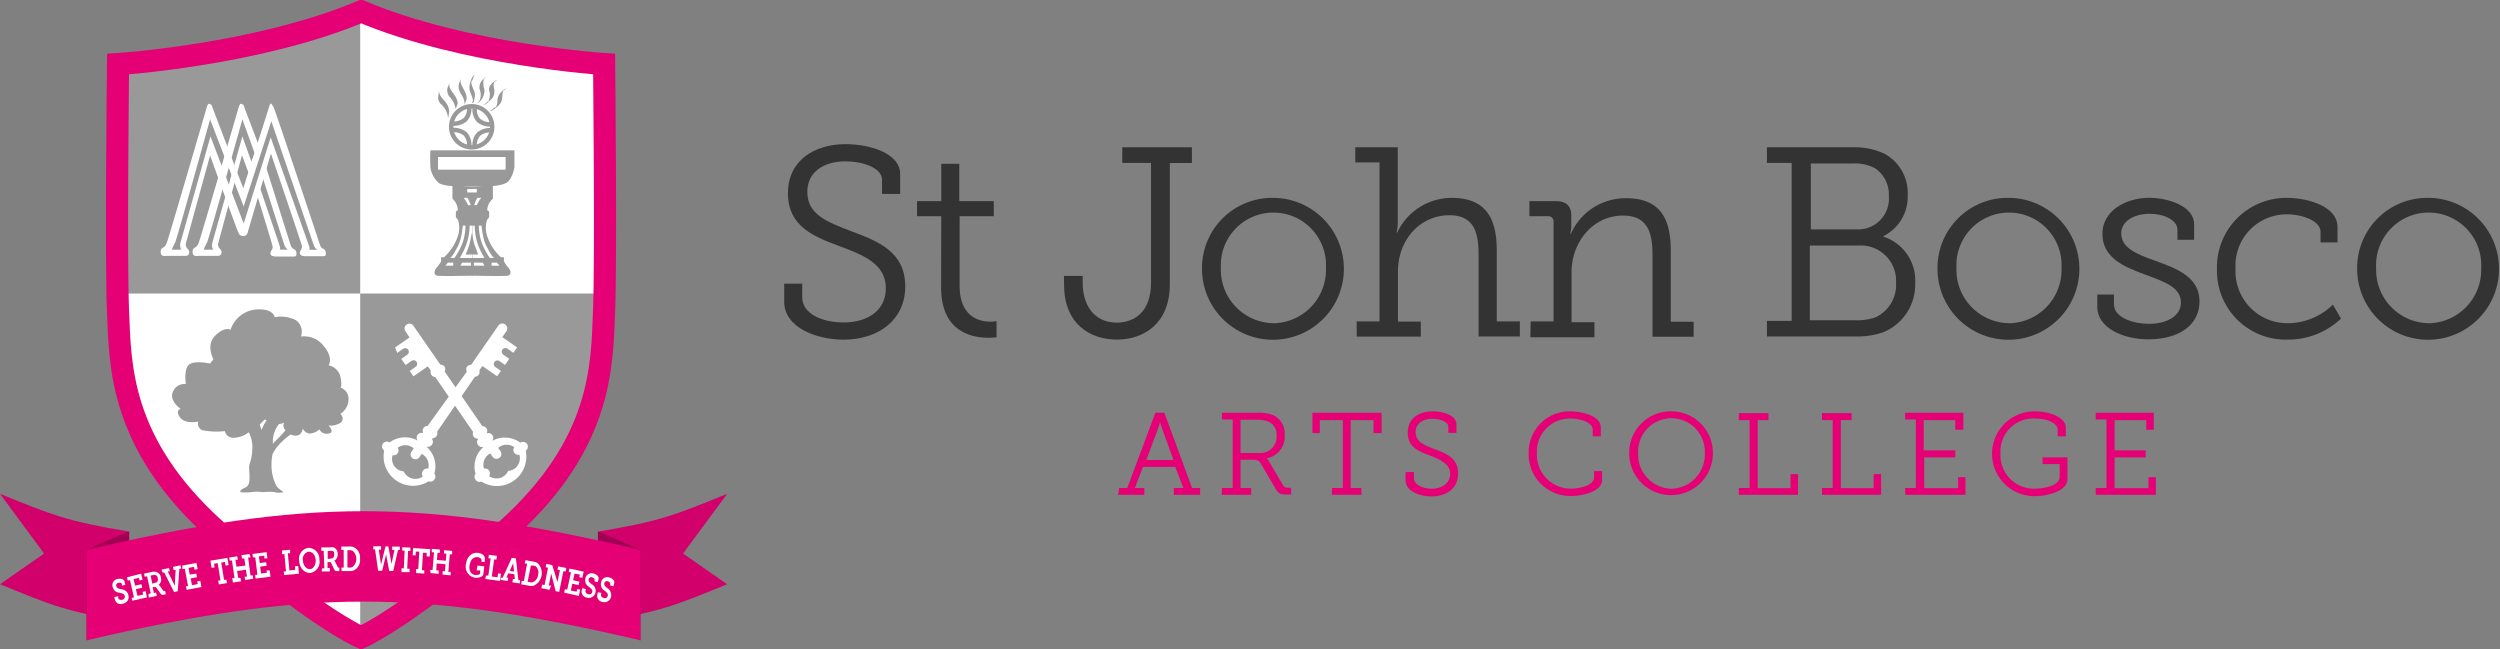 <svg id="Layer_1" data-name="Layer 1" xmlns="http://www.w3.org/2000/svg" viewBox="0 0 309.42 80.33"><rect x="0" y="0" width="309.42" height="80.33" fill="#808080" stroke="none"/><defs><style>.cls-1{fill:#fff;}.cls-2{fill:#333;}.cls-3,.cls-9{fill:#e50076;}.cls-4{fill:#999;}.cls-5,.cls-6{fill:none;}.cls-5{stroke:#999;stroke-width:0.55px;}.cls-6{stroke:#e50076;stroke-miterlimit:10;stroke-width:2.74px;}.cls-7{fill:#d1006b;}.cls-7,.cls-8,.cls-9{fill-rule:evenodd;}.cls-8{fill:#a10053;}</style></defs><path class="cls-1" d="M15.43,9l-.24,20.89.73,12.9a49.35,49.35,0,0,0,2,9.34C19.24,55.85,25,63,25,63S39.09,75.41,45,78.29c0,0,20.06-13.59,23.26-19S75.16,46.63,74.91,38s-.32-29.45-.32-29.45S48.43,5.41,45,2.18c0,0-15.26,5.47-29.55,6.4"/><path class="cls-2" d="M99.29,35.11v1.7c0,2,2.43,3.1,5.12,3.1,3,0,5.23-1.5,5.23-4.23,0-3.06-2.83-4.13-5.86-5.26s-6.26-2.4-6.26-6.49,3.3-6.09,7.13-6.09c3.33,0,6.76,1.29,6.76,3.66V24h-2.24V22.26c0-1.5-2.43-2.29-4.52-2.29-2.67,0-4.73,1.29-4.73,3.79,0,2.83,2.53,3.73,5.36,4.83,3.39,1.26,6.76,2.56,6.76,6.86,0,4.13-3.3,6.59-7.63,6.59-3.36,0-7.35-1.5-7.35-4.69V35.11Z"/><path class="cls-2" d="M116.5,26.76h-3V24.89h3V20.27h2.23v4.62H123v1.87h-4.23v8.59c0,3.93,2.5,4.46,3.8,4.46a3.73,3.73,0,0,0,.77-.07v2a7.23,7.23,0,0,1-1,.06c-1.93,0-5.86-.63-5.86-6.22Z"/><path class="cls-2" d="M131.68,34.15H134V35c0,2.67,1.33,4.93,4.23,4.93,2.1,0,4.23-1.27,4.23-4.93V20.17h-3.56V18.23h8.62v1.94h-2.73v15c0,5-3.36,6.86-6.56,6.86s-6.53-1.83-6.53-6.79Z"/><path class="cls-2" d="M157.59,24.49a8.78,8.78,0,1,1-8.82,8.69A8.68,8.68,0,0,1,157.59,24.49Zm0,15.52a6.61,6.61,0,0,0,6.52-6.83,6.51,6.51,0,1,0-13,0A6.6,6.6,0,0,0,157.59,40Z"/><path class="cls-2" d="M167.91,39.78h2.83V20.1h-3V18.23H173v9.19a6.69,6.69,0,0,1-.14,1.37h.07a7.46,7.46,0,0,1,6.72-4.3c4.13,0,5.6,2.37,5.6,6.5v8.79h2.86v1.86H183v-10c0-2.63-.4-5-3.62-5-3.6,0-6.36,3-6.36,7v6.16h2.83v1.86h-7.93Z"/><path class="cls-2" d="M189.45,39.78h2.83V27.49a.65.65,0,0,0-.73-.73h-2.26V24.89h3.19c1.4,0,2,.6,2,1.87v1a5.22,5.22,0,0,1-.14,1.2h.07a7.41,7.41,0,0,1,6.82-4.43c4.13,0,5.56,2.37,5.56,6.5v8.79h2.83v1.86h-5.09v-10c0-2.63-.43-5-3.66-5-3.7,0-6.36,3.27-6.36,7v6.2h2.83v1.86h-7.93Z"/><path class="cls-2" d="M218.69,39.71h3.06V20.17h-3.06V18.23h10.55a8.7,8.7,0,0,1,4,.8,5.51,5.51,0,0,1,2.87,5.13,5.41,5.41,0,0,1-3,5.06v.07a5.71,5.71,0,0,1,3.93,5.76,6.37,6.37,0,0,1-4,6.09,9.93,9.93,0,0,1-3.5.5H218.69Zm11.09-11.32a3.81,3.81,0,0,0,4-4.1,3.94,3.94,0,0,0-1.7-3.46,5.46,5.46,0,0,0-2.8-.6h-5.16v8.16Zm-.1,11.25a6.87,6.87,0,0,0,2.43-.36A4.41,4.41,0,0,0,234.67,35,4.37,4.37,0,0,0,230,30.39h-6v9.25Z"/><path class="cls-2" d="M248.62,24.49a8.78,8.78,0,1,1-8.82,8.69A8.67,8.67,0,0,1,248.62,24.49Zm0,15.52a6.61,6.61,0,0,0,6.53-6.83,6.51,6.51,0,1,0-13,0A6.6,6.6,0,0,0,248.62,40Z"/><path class="cls-2" d="M259.58,36.45h2.06v1.2c0,1.69,2.43,2.43,4.36,2.43,2.13,0,3.93-.94,3.93-2.63,0-1.94-2.13-2.6-4.52-3.5-2.54-.93-5.2-2.06-5.2-5s3-4.47,5.79-4.47c2.27,0,5.56,1,5.56,3.27v1.93H269.5V28.46c0-1.24-1.67-2-3.43-2s-3.53.8-3.53,2.43c0,1.83,2,2.6,4.23,3.39,2.6.94,5.46,2,5.46,5S269.63,42,265.9,42c-3.09,0-6.32-1.4-6.32-4Z"/><path class="cls-2" d="M283.12,24.49c2.1,0,6.19.87,6.19,3.63V30h-2.1V28.72c0-1.5-2.53-2.19-4.06-2.19a6.33,6.33,0,0,0-6.46,6.72A6.42,6.42,0,0,0,283.25,40a8,8,0,0,0,5.49-2.3l1,1.73a9.46,9.46,0,0,1-6.53,2.6,8.51,8.51,0,0,1-8.82-8.72A8.58,8.58,0,0,1,283.12,24.49Z"/><path class="cls-2" d="M300.57,24.49a8.78,8.78,0,1,1-8.83,8.69A8.67,8.67,0,0,1,300.57,24.49Zm0,15.52a6.61,6.61,0,0,0,6.52-6.83,6.51,6.51,0,1,0-13,0A6.6,6.6,0,0,0,300.57,40Z"/><path class="cls-3" d="M138.52,60.4h1L143,51.08h1.11l3.43,9.32h1v.84h-3.26V60.4h1.18l-1-2.61h-4l-1,2.61h1.17v.84h-3.25Zm6.72-3.47-1.51-4.16a3.37,3.37,0,0,1-.16-.65h0a3.29,3.29,0,0,1-.14.65l-1.55,4.16Z"/><path class="cls-3" d="M151.24,60.4h1.33V51.92h-1.33v-.84h4.35a5.76,5.76,0,0,1,1.81.23A2.49,2.49,0,0,1,159,53.86a2.71,2.71,0,0,1-2.25,2.87v0a1.2,1.2,0,0,1,.34.42l1.7,2.89c.15.29.34.33.72.33h.29v.84h-.55c-.88,0-1-.13-1.4-.76l-1.71-2.92c-.27-.5-.48-.63-1.14-.63h-1.46V60.4h1.32v.84h-3.66ZM156,56.07A2,2,0,0,0,158,53.93a1.73,1.73,0,0,0-1.12-1.79,4,4,0,0,0-1.34-.19h-2v4.12Z"/><path class="cls-3" d="M164.87,60.4h1.33V52h-2.85V53.6h-.91V51.08H171V53.6H170V52h-2.83V60.4h1.33v.84h-3.67Z"/><path class="cls-3" d="M175,58.41v.74c0,.85,1.06,1.34,2.23,1.34s2.26-.65,2.26-1.84-1.22-1.79-2.54-2.28-2.72-1-2.72-2.82,1.44-2.64,3.1-2.64c1.44,0,2.93.56,2.93,1.59v1.08h-1v-.75c0-.65-1.05-1-2-1-1.16,0-2.05.57-2.05,1.65,0,1.23,1.09,1.62,2.32,2.1,1.48.55,2.94,1.11,2.94,3s-1.44,2.86-3.31,2.86c-1.46,0-3.2-.65-3.2-2v-1Z"/><path class="cls-3" d="M194.34,50.91c1.23,0,3.79.46,3.79,2V54h-1v-.81c0-1-1.73-1.39-2.77-1.39a4.08,4.08,0,0,0-4.14,4.25,4.2,4.2,0,0,0,4.19,4.43c.83,0,2.88-.31,2.88-1.38v-.8h1v1.09c0,1.47-2.47,2-3.87,2a5.16,5.16,0,0,1-5.22-5.31A5.06,5.06,0,0,1,194.34,50.91Z"/><path class="cls-3" d="M206.83,50.91A5.14,5.14,0,0,1,212,56.1a5.18,5.18,0,1,1-10.36,0A5.13,5.13,0,0,1,206.83,50.91Zm0,9.58A4.23,4.23,0,0,0,211,56.1a4.13,4.13,0,1,0-8.25,0A4.23,4.23,0,0,0,206.83,60.49Z"/><path class="cls-3" d="M215.21,60.4h1.33V52h-1.33v-.87h3.67V52h-1.33v8.42h4.06V58.68h.93v2.56h-7.33Z"/><path class="cls-3" d="M225.5,60.4h1.33V52H225.5v-.87h3.67V52h-1.33v8.42h4.06V58.68h.92v2.56H225.5Z"/><path class="cls-3" d="M235.79,60.4h1.33V51.92h-1.33v-.84H243v2.11H242V52h-3.91v3.74H242v.87h-3.84v3.81h4.19V59.06h.91v2.18h-7.44Z"/><path class="cls-3" d="M251.86,50.91c1.74,0,3.82.72,3.82,2V54h-1v-.77c0-1-1.56-1.43-2.85-1.43a4.06,4.06,0,0,0-4.23,4.32,4.12,4.12,0,0,0,4.22,4.36c1,0,3.1-.31,3.1-1.47V57.44h-2.12V56.6h3.08v2.66c0,1.58-2.55,2.15-4.08,2.15a5.25,5.25,0,1,1,0-10.5Z"/><path class="cls-3" d="M259.38,60.4h1.33V51.92h-1.33v-.84h7.19v2.11h-.93V52h-3.92v3.74h3.85v.87h-3.85v3.81h4.19V59.06h.92v2.18h-7.45Z"/><polygon class="cls-4" points="44.58 36.33 44.58 77.87 49.6 75.13 61.81 66 71.74 53.9 74.59 43.18 74.25 36.33 44.58 36.33"/><polygon class="cls-4" points="44.58 2.44 44.58 36.33 15.37 36.33 15.37 8.03 44.58 2.44"/><path class="cls-1" d="M32.81,20.28c-.07-.19,3.14,10,3.14,10s.11.42.37.52a.58.58,0,0,1,.37.58c0,.27,0,.37-.37.37H34.11s-.74,0-.63-.47c.06-.28.31-.48.26-.79s-2.14-7.08-2.14-7.08Zm-.89,2.2s2.61,7.66,2.71,8,0,.42,0,.42h1a1.34,1.34,0,0,1-.42-.53l-2.89-9Z"/><path class="cls-1" d="M23,31.67H20.63s-.74.16-.74-.42c0-.37,0-.42.32-.63,0,0,.21-.06.42-.53s5-16.95,5-16.95.16-.42.37-.26.16,0,.26.31S30.11,23.3,30.11,23.3l3.21-10.11s.1-.37.21-.37.16.21.32.42,5.73,17,5.73,17,.11.42.37.52a.57.57,0,0,1,.37.58c0,.27,0,.37-.37.37H37.74s-.74,0-.63-.47c.06-.28.31-.48.26-.79S33.53,19,33.53,19l-2.84,9.64s-.06.58-.58.58-.58-.42-.69-.63S26,19.25,26,19.25L23,30.14a.71.71,0,0,0,.16.58c.26.32.26.37.26.53S23.37,31.62,23,31.67Zm-.68-1.58,3.73-13.21,4.11,10.79L33.5,17l4.77,13.5c.1.31,0,.42,0,.42h1a1.24,1.24,0,0,1-.42-.53L33.58,15,30.16,25.56,26,14.77S21.89,29.62,21.68,30a8.73,8.73,0,0,0-.42.9h1.21C22.21,30.67,22.32,30.09,22.32,30.09Z"/><path class="cls-1" d="M31,22c-.1-.22-1.05-2.79-1.05-2.79L27,30.14a.71.71,0,0,0,.16.58c.26.32.26.37.26.53s-.05.37-.42.42H24.58s-.74.16-.74-.42c0-.37,0-.42.32-.63,0,0,.21-.06.42-.53s5-16.95,5-16.95.16-.42.37-.26.16,0,.26.31,2,5.27,2,5.27ZM31.53,19,30,14.77S25.84,29.62,25.63,30a8.73,8.73,0,0,0-.42.9h1.21c-.26-.21-.16-.79-.16-.79L30,16.88,31.11,20Z"/><path class="cls-4" d="M53.27,18.61h10.4v2.1s-.27,1.55-1,1.92-1.64.45-4,.45-3.93,0-4.48-.54a3.28,3.28,0,0,1-.91-1.74A17.15,17.15,0,0,1,53.27,18.61ZM62.58,21V19.43H54.21V21Z"/><circle class="cls-5" cx="58.38" cy="15.69" r="2.54"/><path class="cls-5" d="M56,15.3a2.31,2.31,0,0,0,1.58-.49,2,2,0,0,0,.49-1.52"/><path class="cls-5" d="M60.81,15.39a2.25,2.25,0,0,1-1.58-.49,2,2,0,0,1-.48-1.52"/><path class="cls-5" d="M56,16.09a2.28,2.28,0,0,1,1.58.48,2,2,0,0,1,.49,1.53"/><path class="cls-5" d="M60.81,16.12a2.25,2.25,0,0,0-1.58.49,2,2,0,0,0-.48,1.52"/><path class="cls-4" d="M55.62,10.27c-.12.67.41,1.13.74,1.67a1.84,1.84,0,0,1,.29.88l-.25.69a2.91,2.91,0,0,0-.79-1.57,1.32,1.32,0,0,1-.24-1Z"/><path class="cls-4" d="M57.08,9.66a4.25,4.25,0,0,1-.31.91c.08-.21.16-.42.25-.63a.82.82,0,0,0,.08.52c.24.59.7,1.13.65,1.8L57.5,13a1.77,1.77,0,0,0-.09-.69c-.14-.4-.42-.72-.56-1.11a1.39,1.39,0,0,1,.2-1.33c-.08.2-.15.41-.22.61v-.08Z"/><path class="cls-4" d="M58.72,9.24a2,2,0,0,0-.56,1.27l.21-.6a1.72,1.72,0,0,0-.25,1.2c.12.54.47,1,.41,1.54l.21-.62-.27.75c.06-.23.12-.46.19-.68l-.25.68c.4-.12.22-.5.33-.75l-.21.62a1.66,1.66,0,0,0,.22-1.2c-.11-.35-.29-.66-.38-1a1.3,1.3,0,0,1,0-.52l-.21.6a3,3,0,0,0,.26-.88c-.07.21-.14.42-.22.62.11-.09.11-.27.27-.33Z"/><path class="cls-4" d="M60.17,9.48a2.72,2.72,0,0,0-.61.7l.4-.49a1.33,1.33,0,0,0-.6,1.36,1.74,1.74,0,0,1-.2,1.71l.41-.54-.48.62c.15-.21.31-.42.47-.62l-.47.56v.06l.48-.62-.41.54a2,2,0,0,0,.8-1.67,2.33,2.33,0,0,1-.07-1.33c-.14.16-.27.33-.4.49a6.63,6.63,0,0,0,.59-.72c-.12.18-.25.34-.38.51Z"/><path class="cls-4" d="M61.55,9.89a1.72,1.72,0,0,0-1,.95c-.09.33.13.65.08,1s-.11.46-.16.69l.49-.44c-.22.21-.46.39-.66.61l.49-.43a7.07,7.07,0,0,0-.77.68l.46-.42a.11.11,0,0,1-.12.05l-.56.47a2.17,2.17,0,0,0,.9-.72l-.47.41a2.27,2.27,0,0,0,.73-.65l-.49.44a1.31,1.31,0,0,0,.72-1.16c.05-.34-.17-.66-.07-1a.82.82,0,0,1,.16-.37l-.49.45.16-.1Z"/><path class="cls-4" d="M62.77,10.8a2.57,2.57,0,0,1-.77.62c.16-.14.32-.28.49-.41-.21.22-.47.4-.7.6l.5-.4c-.21.59,0,1.24-.5,1.76a5.35,5.35,0,0,1-.68.58l.48-.4a3.83,3.83,0,0,1-.73.54l.51-.4c-.24.16-.39.45-.72.48l.56-.47h.16l-.51.4a3.21,3.21,0,0,1,.73-.54l-.48.4.63-.52-.5.41a1.6,1.6,0,0,0,.32-.78,1.7,1.7,0,0,1,.86-1.58l-.49.4a3.2,3.2,0,0,1,.77-.6l-.49.4Z"/><path class="cls-4" d="M54.34,11.23c0,.74.67,1.11,1,1.7a1.73,1.73,0,0,1,.24,1l-.12.72a2.61,2.61,0,0,0-.93-1.8,1.23,1.23,0,0,1-.3-.85Z"/><path class="cls-4" d="M56,22.9v1.7a2,2,0,0,1,.67,1.4l-.25.19v.72a1,1,0,0,1,.31.43,3.38,3.38,0,0,1-.06,1.89,6.32,6.32,0,0,1-1.71,2.61h-.36v.49a3.34,3.34,0,0,1-.55.79c-.3.3-.42.91.06,1s4.44,0,4.44,0v-11S56.65,23,56,22.9Z"/><path class="cls-4" d="M61,22.9v1.7A2,2,0,0,0,60.3,26l.24.19v.72a1,1,0,0,0-.3.43,3.28,3.28,0,0,0,.06,1.89A6.21,6.21,0,0,0,62,31.84h.37v.49a3.5,3.5,0,0,0,.54.79c.31.3.43.91-.06,1s-4.44,0-4.44,0l-.06-11S60.3,23,61,22.9Z"/><polygon class="cls-1" points="55.13 32.88 55.43 32.51 56.1 32.51 56.1 32.88 55.13 32.88"/><polygon class="cls-1" points="57.2 32.51 56.98 32.88 58.29 32.88 58.29 32.5 57.2 32.51"/><path class="cls-1" d="M57.28,27.92a12,12,0,0,1-.22,1.43,5.13,5.13,0,0,1-.42,1.18c-.36.64-.64,1.25-.94,1.4h.54a8.29,8.29,0,0,0,.92-1.64,6.55,6.55,0,0,0,.28-.88,7.16,7.16,0,0,0,.17-1.49Z"/><path class="cls-1" d="M58.13,27.92A9.53,9.53,0,0,1,58,29.2a7.53,7.53,0,0,1-.43,1.43,9.49,9.49,0,0,1-.67,1.3h1.55v-4Z"/><rect class="cls-1" x="57.83" y="23.39" width="1.19" height="0.43"/><path class="cls-1" d="M57.86,24.48h-.48a3.85,3.85,0,0,1,.55.91h.33A4.27,4.27,0,0,0,57.86,24.48Z"/><polygon class="cls-1" points="61.82 32.88 61.51 32.51 60.84 32.51 60.84 32.88 61.82 32.88"/><polygon class="cls-1" points="59.75 32.51 59.96 32.88 58.66 32.88 58.66 32.5 59.75 32.51"/><path class="cls-1" d="M59.6,27.92a12,12,0,0,0,.22,1.43,4.7,4.7,0,0,0,.42,1.18c.36.64.64,1.25.94,1.4h-.55a8.51,8.51,0,0,1-.91-1.64,6.55,6.55,0,0,1-.28-.88,7.15,7.15,0,0,1-.18-1.49Z"/><path class="cls-1" d="M58.75,27.92a9.53,9.53,0,0,0,.12,1.28,8.36,8.36,0,0,0,.42,1.43,12.43,12.43,0,0,0,.67,1.3H58.47v-4Z"/><path class="cls-1" d="M59.08,24.48h.49a3.52,3.52,0,0,0-.55.91h-.33A4.64,4.64,0,0,1,59.08,24.48Z"/><path class="cls-4" d="M58.41,28.78s-.21,1.11-.3,1.44a12.36,12.36,0,0,1-.48,1.28h1.55l-.48-1.28C58.59,29.93,58.46,29,58.41,28.78Z"/><path class="cls-4" d="M43.14,49.45a1.48,1.48,0,0,0-1-1.48s.23-.12,0-1.31a1.87,1.87,0,0,0-1.47-1.44s.65-.88-.59-2.38a3.07,3.07,0,0,0-2.83-1.19,1.77,1.77,0,0,0-.59-2A4.07,4.07,0,0,0,34,39.26s-.17-1.19-2.47-.94a3.67,3.67,0,0,0-3,2.51s-.63-.5-1.87.69-.24,2.94-.24,2.94L26,45s-1.89-.44-2.59.12S23,47.54,23,47.54a1.52,1.52,0,0,0-1.59.93c-.53,1.13.94,2.13.94,2.13s-.71.19-.06,1.07,2.24.5,2.24.5A.94.94,0,0,0,25,53.24a9.27,9.27,0,0,0,2.83.12,1.06,1.06,0,0,0,1.18.82,3.18,3.18,0,0,0,1.78-.68,4,4,0,0,1,.43,2.2,5.62,5.62,0,0,1-.34,1.76c-.1.36,0,.8,0,1.66s-.18,1.06-.64,1.28-.45.31-.51.41.18.14.61.14.89-.05.89-.05a3.33,3.33,0,0,1,1.08,0,2.91,2.91,0,0,0,.4,0,7.13,7.13,0,0,1,1.25,0,1.63,1.63,0,0,0,.4.08,2.44,2.44,0,0,0,.7-.05c.06-.07-.62-.39-.88-.85a5.61,5.61,0,0,1-.57-2.82c0-.43.08-.74.11-1.05a5.64,5.64,0,0,1,1.07-1.44,9.51,9.51,0,0,1,1.18-1,1.37,1.37,0,0,0,.74.14c.7-.07.76-.88.76-.88a1.11,1.11,0,0,0,.83.63,2,2,0,0,0,1.23-.51,1,1,0,0,0,1.12.51c.89-.13,0-1,0-1a2.19,2.19,0,0,0,1.54-.37c.53-.5-.06-1.07-.06-1.07A2.18,2.18,0,0,0,43.14,49.45Zm-11,3.08a7.58,7.58,0,0,0,.61-.61L33,52a5.62,5.62,0,0,0-.62,1.22S32.26,52.92,32.14,52.53Zm2.39-.05a1.79,1.79,0,0,0,.63-.18.8.8,0,0,0,.06.81l.11.15-.36.42c-.47.51-1,1-1.2,1.26,0-.14,0-.28,0-.45A3.49,3.49,0,0,1,34.53,52.48Z"/><path class="cls-1" d="M51.16,40.31l3.34,4.82a.63.63,0,0,1,.53.25.62.62,0,0,1,0,.59l4.67,6.78a.58.58,0,0,1,.5.25.59.59,0,0,1,.06.57l0,.06a.6.6,0,0,1,.66.94,3.2,3.2,0,0,1,3.48.22.6.6,0,0,1,.67,1,3.64,3.64,0,0,1-5.5,3.81.59.59,0,0,1-.71-.22.6.6,0,0,1,0-.74,3.2,3.2,0,0,1,1-3.34.6.6,0,0,1-.69-.22.59.59,0,0,1,0-.73l-.05-.06a.61.61,0,0,1-.5-.26.57.57,0,0,1-.06-.56l-4.69-6.8a.61.61,0,0,1-.47-.26.58.58,0,0,1-.08-.54l-.37-.53-1.78,1.24-.46-.67.73-.51a.44.44,0,0,0,.11-.62.45.45,0,0,0-.62-.11l-.73.51-.53-.76.73-.51a.45.45,0,0,0,.12-.63.46.46,0,0,0-.63-.11l-.73.51L48.91,43l1.78-1.24L50.18,41a.6.6,0,1,1,1-.68ZM59.9,58a.62.62,0,0,1,.63.24.6.6,0,0,1,0,.68,1.59,1.59,0,0,0,1.84,0,1.53,1.53,0,0,0,.52-.64,1.53,1.53,0,0,0,.79-.27,1.58,1.58,0,0,0,.6-1.73.61.61,0,0,1-.63-.24.6.6,0,0,1,0-.68,1.58,1.58,0,0,0-1.83-.05l-.16.13.29.41a.6.6,0,0,1-.16.83.6.6,0,0,1-.83-.15l-.28-.41a1,1,0,0,0-.17.1A1.58,1.58,0,0,0,59.9,58Z"/><path class="cls-1" d="M62.53,40.16a.6.6,0,0,1,.15.83l-.51.74L64,43l-.46.67-.73-.51a.46.46,0,0,0-.63.11.45.45,0,0,0,.12.63l.73.51-.52.76-.74-.51a.45.45,0,0,0-.51.73l.74.51-.47.67L59.7,45.3l-.37.53a.61.61,0,0,1-.07.54.65.65,0,0,1-.48.26l-4.68,6.8A.59.59,0,0,1,54,54a.61.61,0,0,1-.5.26l-.05.06a.59.59,0,0,1,0,.73.6.6,0,0,1-.69.22,3.2,3.2,0,0,1,1,3.34.6.6,0,0,1,0,.74.59.59,0,0,1-.71.22,3.64,3.64,0,0,1-5.5-3.81.6.6,0,0,1,.67-1,3.2,3.2,0,0,1,3.48-.22.6.6,0,0,1,.66-.94l0-.06a.59.59,0,0,1,.06-.57.58.58,0,0,1,.5-.25L57.78,46a.62.62,0,0,1,0-.59.63.63,0,0,1,.53-.25l3.34-4.82A.6.6,0,0,1,62.53,40.16ZM52.36,56.28a1,1,0,0,0-.17-.1l-.28.41a.6.6,0,0,1-.83.15.6.6,0,0,1-.16-.83l.29-.41-.16-.13a1.58,1.58,0,0,0-1.83.05.6.6,0,0,1-.63.92,1.56,1.56,0,0,0,.59,1.73,1.53,1.53,0,0,0,.79.27,1.53,1.53,0,0,0,.52.64,1.59,1.59,0,0,0,1.84,0,.6.6,0,0,1,0-.68A.62.62,0,0,1,53,58,1.58,1.58,0,0,0,52.36,56.28Z"/><path class="cls-6" d="M74.77,7.93S57.51,6.82,44.71,1.41h0C31.87,6.82,14.61,7.93,14.61,7.93s-.28,24.15,0,30.65.14,16.27,12.08,27c11.56,10.35,17.62,13.15,18,13.32h0c.38-.17,6.44-3,18-13.32,11.94-10.69,11.8-20.47,12.07-27S74.77,7.93,74.77,7.93Z"/><path class="cls-7" d="M0,72.31C6.58,75,8.12,75.67,16,77V65.8c-7.84-1.32-9.38-2-16-4.68l5.46,7.39Z"/><path class="cls-8" d="M10.72,68.06c1.86-.87,3.6-1.62,5.24-2.26V77c-1.64.63-3.38,1.39-5.24,2.26Z"/><path class="cls-7" d="M90,72.31C83.39,75,81.86,75.67,74,77V65.8c7.85-1.32,9.38-2,16-4.68l-5.46,7.39Z"/><path class="cls-8" d="M79.26,68.06c-1.86-.87-3.6-1.62-5.25-2.26V77c1.65.63,3.39,1.39,5.25,2.26Z"/><path class="cls-9" d="M79.26,68.06c-13.67-3.19-24-4.79-34.27-4.79s-20.6,1.6-34.27,4.79V79.25c13.67-3.19,24-4.79,34.27-4.79s20.6,1.6,34.27,4.79Z"/><path class="cls-1" d="M14.63,73.8l0,.22c.05.19.27.26.49.21a.37.37,0,0,0,.32-.47c-.07-.29-.36-.33-.66-.4a.9.9,0,0,1-.83-.7.76.76,0,0,1,.6-1c.37-.09.79,0,.87.34l.09.39-.39.09-.05-.2c0-.15-.23-.18-.41-.14a.31.31,0,0,0-.27.4c.06.27.3.32.57.37s.79.17.92.72a.83.83,0,0,1-.65,1.08.74.74,0,0,1-1-.47l-.08-.34Z"/><path class="cls-1" d="M16.29,74l.29-.06-.49-2.14-.28.06-.09-.41L17.47,71l.17.76-.37.08-.07-.32-.67.15.19.81.78-.17.1.43-.78.18.19.83.71-.16-.08-.33.38-.09.17.77-1.8.41Z"/><path class="cls-1" d="M18.38,73.51l.28-.06-.46-2.13-.29.06L17.83,71l1-.22a1.1,1.1,0,0,1,.47,0,.81.81,0,0,1,.61.69.86.86,0,0,1-.28.92h0a.36.36,0,0,1,.15.13l.4.56a.17.17,0,0,0,.18.06l.08,0,.09.41-.28.06a.31.31,0,0,1-.38-.15l-.5-.69a.2.2,0,0,0-.26-.1l-.22,0,.16.73.27-.06.09.41-1,.21Zm.86-1.4c.23,0,.35-.25.28-.57a.43.43,0,0,0-.28-.37.54.54,0,0,0-.28,0l-.32.07.21,1Z"/><path class="cls-1" d="M20.33,70.86l-.22,0L20,70.49l.92-.18.09.41-.25,0,.78,1.6a1.75,1.75,0,0,1,.1.26h0a1.58,1.58,0,0,1,0-.28l.1-1.78-.25.05-.08-.41.93-.19.08.42-.22,0L22,73.18l-.46.09Z"/><path class="cls-1" d="M23,72.55l.28,0-.41-2.16-.28.06L22.55,70l1.77-.33.14.77-.37.07L24,70.16l-.67.13.15.82L24.3,71l.08.44-.78.15.16.84.71-.14-.06-.33.38-.07.14.77L23.11,73Z"/><path class="cls-1" d="M27,71.84l.29,0-.35-2.14-.45.07.07.45-.37.07-.15-.9,2.1-.34.15.89-.38.06-.07-.45-.46.08.35,2.13.29,0,.07.41-1,.16Z"/><path class="cls-1" d="M28.74,71.55l.29,0-.32-2.17-.28,0L28.37,69l1-.14.06.42-.29,0,.13.86L30.37,70l-.13-.87-.29,0-.06-.42,1-.14L31,69l-.29,0L31,71.22l.28,0,.06.42-1,.14-.06-.41.29,0-.13-.86-1.09.16.13.86.29,0,.06.42-1,.15Z"/><path class="cls-1" d="M31.57,71.15l.29,0-.27-2.17-.29,0-.05-.42L33,68.34l.1.77-.38,0,0-.33-.68.08.11.83.79-.1.06.44-.8.1.11.85.73-.1L33,70.6l.38,0,.1.78-1.84.23Z"/><path class="cls-1" d="M35.12,70.73l.28,0-.2-2.15-.29,0,0-.45,1-.09,0,.44-.29,0,.2,2.12.71-.07,0-.46.38,0L37,71l-1.83.18Z"/><path class="cls-1" d="M38.17,67.8a1.39,1.39,0,0,1,1.36,1.45,1.41,1.41,0,0,1-1.14,1.67c-.71,0-1.3-.6-1.36-1.49A1.38,1.38,0,0,1,38.17,67.8Zm.19,2.63c.43,0,.76-.53.71-1.15s-.43-1-.87-1a.93.93,0,0,0-.71,1.1C37.53,70,37.92,70.46,38.36,70.43Z"/><path class="cls-1" d="M39.86,70.35h.29l-.09-2.18h-.29l0-.42,1.07,0a1.34,1.34,0,0,1,.46,0,.81.81,0,0,1,.49.79.85.85,0,0,1-.43.86h0a.32.32,0,0,1,.13.15l.31.62a.14.14,0,0,0,.17.09H42v.42h-.28a.3.3,0,0,1-.35-.21L41,69.71a.2.2,0,0,0-.24-.14h-.22l0,.74h.28l0,.42-1,0ZM41,69.12c.24,0,.38-.2.37-.52s-.07-.35-.21-.41a.55.55,0,0,0-.27,0h-.33l0,1Z"/><path class="cls-1" d="M42.25,70.25h.29l0-2.19h-.29v-.42l1,0a1.32,1.32,0,0,1,.5.07,1.42,1.42,0,0,1,.81,1.43,1.44,1.44,0,0,1-.73,1.44,1.16,1.16,0,0,1-.54.1h-1Zm1,0a.83.83,0,0,0,.39-.08,1.31,1.31,0,0,0,0-2,.83.83,0,0,0-.38-.07H43l0,2.13Z"/><path class="cls-1" d="M46.21,67.61l.95,0v.42h-.28l.26,1.73a2.05,2.05,0,0,1,0,.27h0s0-.14.05-.26l.52-2.14h.35l.4,2.16c0,.13,0,.27,0,.27h0a2,2,0,0,1,0-.27l.36-1.72h-.28v-.42l.94,0v.42h-.22l-.59,2.6h-.5l-.36-1.93a2.07,2.07,0,0,1,0-.28h0s0,.16-.05.28l-.46,1.9h-.5L46.42,68H46.2Z"/><path class="cls-1" d="M49.69,70.34l.29,0,.1-2.19h-.29l0-.42,1,.05,0,.42-.29,0-.1,2.19h.29l0,.42-1,0Z"/><path class="cls-1" d="M51.48,70.43l.29,0,.13-2.16-.45,0,0,.46-.38,0,.06-.9,2.11.14-.05.9-.38,0,0-.45-.46,0-.13,2.16.29,0,0,.41-1-.06Z"/><path class="cls-1" d="M53.25,70.54l.29,0,.18-2.19-.28,0,0-.42,1,.08,0,.42-.29,0-.07.87,1.1.1.07-.88-.29,0,0-.42,1,.08,0,.43-.29,0-.18,2.18.29,0,0,.42-1-.09,0-.42.29,0,.07-.87-1.1-.09L54,70.6l.29,0,0,.42-1-.09Z"/><path class="cls-1" d="M59.13,68.43c.43,0,.92.32.87.71l0,.41-.4,0,0-.22c0-.2-.23-.34-.48-.37-.52-.06-.88.31-1,1s.19,1.15.72,1.21c.19,0,.56,0,.59-.24l0-.33-.44,0L59.1,70l.84.09-.11.91c0,.46-.71.55-1.07.5a1.39,1.39,0,0,1-1.08-1.71C57.79,68.93,58.38,68.34,59.13,68.43Z"/><path class="cls-1" d="M60.15,71.24l.29,0,.29-2.14-.28,0,.06-.44,1,.14-.06.44-.29,0-.29,2.11.71.1.06-.47L62,71l-.12.9-1.82-.24Z"/><path class="cls-1" d="M62,71.5l.22,0,1.12-2.46.51.07.31,2.69.22,0-.06.41-.9-.14.06-.41.24,0-.06-.58-.76-.12-.23.54.23,0-.06.41-.9-.14Zm1.62-.76-.09-.89a1.29,1.29,0,0,1,0-.26h0a1.26,1.26,0,0,1-.08.26l-.36.81Z"/><path class="cls-1" d="M64.57,71.9l.28,0,.39-2.15-.29,0,.08-.42,1,.18a1.59,1.59,0,0,1,.48.16,1.72,1.72,0,0,1-.47,2.83,1.24,1.24,0,0,1-.54,0l-1-.18Zm1,.15a.77.77,0,0,0,.4,0,1.05,1.05,0,0,0,.62-.89,1,1,0,0,0-.29-1.07A.86.86,0,0,0,66,70l-.29,0L65.3,72Z"/><path class="cls-1" d="M67.11,72.35l.29.06.43-2.15-.29-.05.08-.42.73.15L69,72.05a1.52,1.52,0,0,1,0,.27h0s0-.18,0-.28l.3-1.47-.3-.06.09-.41,1,.2-.08.41-.29,0-.51,2.55-.44-.09L68.22,71a1.66,1.66,0,0,1,0-.27h0s0,.17,0,.28l-.3,1.47.3,0L68,73l-1-.2Z"/><path class="cls-1" d="M69.92,72.92l.28.06.47-2.14-.28-.06.09-.41,1.76.38-.17.77-.37-.09.07-.32L71.11,71l-.18.81.78.18-.1.43-.78-.17-.18.84.71.15.08-.33.37.08-.17.77-1.81-.4Z"/><path class="cls-1" d="M72.51,72.92l-.05.22c0,.19.12.35.34.4a.37.37,0,0,0,.5-.27c.07-.3-.18-.46-.42-.65a.91.91,0,0,1-.43-1,.77.77,0,0,1,1-.64c.37.09.71.35.63.69l-.09.39-.4-.09,0-.2c0-.15-.13-.27-.3-.31a.31.31,0,0,0-.43.24c-.06.27.13.42.35.59a.93.93,0,0,1,.5,1,.84.84,0,0,1-1.06.68.76.76,0,0,1-.66-.86l.08-.33Z"/><path class="cls-1" d="M74.44,73.39l-.06.22c0,.19.12.35.34.4a.37.37,0,0,0,.5-.26c.07-.3-.17-.46-.41-.66a.89.89,0,0,1-.41-1,.76.76,0,0,1,1-.62c.37.09.7.37.62.71l-.1.38-.39-.1,0-.2c0-.15-.12-.27-.3-.31a.32.32,0,0,0-.43.23c-.06.27.13.42.35.6a1,1,0,0,1,.48,1.06.84.84,0,0,1-1.07.66.76.76,0,0,1-.64-.87l.08-.33Z"/></svg>